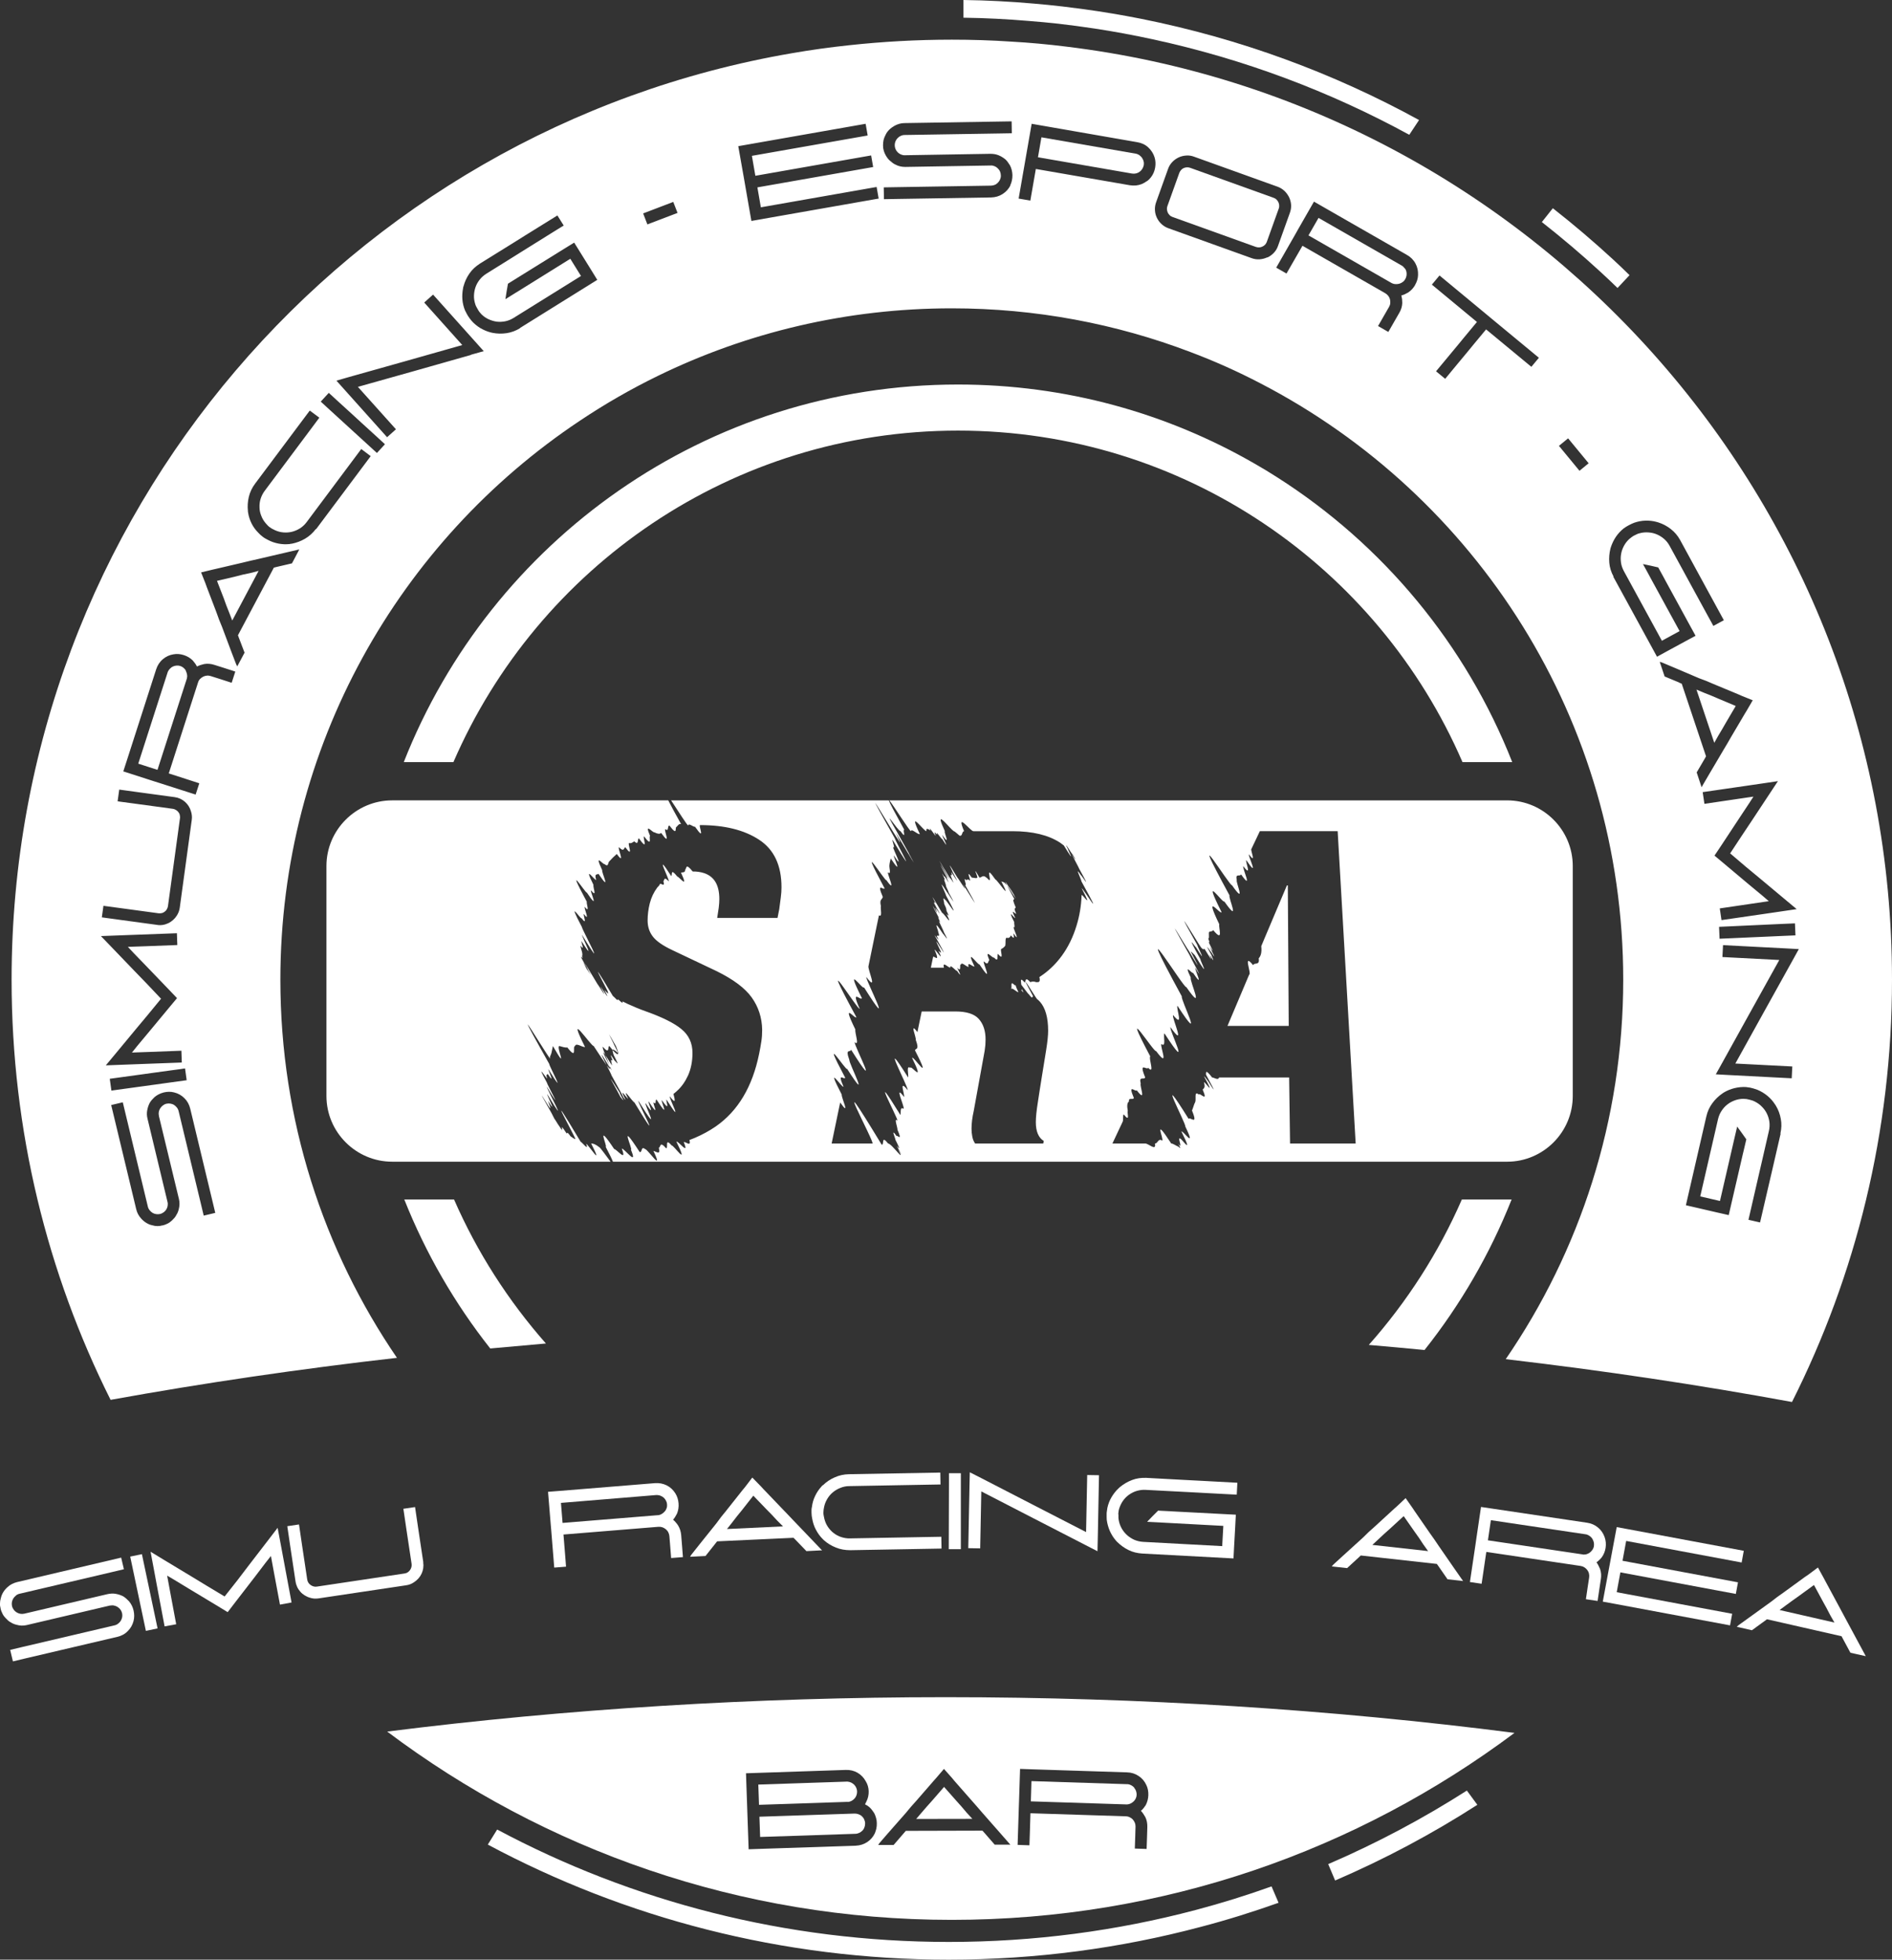 <?xml version="1.0" encoding="UTF-8"?><svg id="Calque_2" xmlns="http://www.w3.org/2000/svg" xmlns:xlink="http://www.w3.org/1999/xlink" viewBox="0 0 185.98 192.64"><rect x="0" y="0" width="185.98" height="192.64" fill="#333333" stroke="none"/><defs><linearGradient id="Dégradé_sans_nom_160" x1="169.66" y1="7.71" x2="-6" y2="153.08" gradientUnits="userSpaceOnUse"><stop offset=".21" stop-color="#e52421"/><stop offset=".32" stop-color="#c62220"/><stop offset=".54" stop-color="#77201d"/><stop offset=".78" stop-color="#1d1d1b"/></linearGradient><linearGradient id="Dégradé_sans_nom_160-2" x1="177.29" y1="16.93" x2="1.63" y2="162.3" xlink:href="#Dégradé_sans_nom_160"/><linearGradient id="Dégradé_sans_nom_160-3" x1="216.12" y1="63.86" x2="40.46" y2="209.22" xlink:href="#Dégradé_sans_nom_160"/><linearGradient id="Dégradé_sans_nom_160-4" x1="199.63" y1="43.93" x2="23.97" y2="189.29" xlink:href="#Dégradé_sans_nom_160"/><linearGradient id="Dégradé_sans_nom_160-5" x1="138.17" y1="-30.34" x2="-37.49" y2="115.03" xlink:href="#Dégradé_sans_nom_160"/><linearGradient id="Dégradé_sans_nom_160-6" x1="163.35" y1=".09" x2="-12.31" y2="145.45" xlink:href="#Dégradé_sans_nom_160"/><linearGradient id="Dégradé_sans_nom_160-7" x1="155.79" y1="-9.05" x2="-19.87" y2="136.32" xlink:href="#Dégradé_sans_nom_160"/><linearGradient id="Dégradé_sans_nom_160-8" x1="179.76" y1="19.92" x2="4.1" y2="165.29" xlink:href="#Dégradé_sans_nom_160"/><linearGradient id="Dégradé_sans_nom_160-9" x1="147.94" y1="-18.53" x2="-27.72" y2="126.84" xlink:href="#Dégradé_sans_nom_160"/><linearGradient id="Dégradé_sans_nom_160-10" x1="134.89" y1="-34.3" x2="-40.77" y2="111.06" xlink:href="#Dégradé_sans_nom_160"/><linearGradient id="Dégradé_sans_nom_160-11" x1="194.5" y1="37.74" x2="18.85" y2="183.1" xlink:href="#Dégradé_sans_nom_160"/><linearGradient id="Dégradé_sans_nom_160-12" x1="174.17" y1="13.17" x2="-1.49" y2="158.53" xlink:href="#Dégradé_sans_nom_160"/><linearGradient id="Dégradé_sans_nom_160-13" x1="197.31" y1="41.13" x2="21.65" y2="186.49" xlink:href="#Dégradé_sans_nom_160"/><linearGradient id="Dégradé_sans_nom_160-14" x1="163.93" y1=".79" x2="-11.73" y2="146.15" xlink:href="#Dégradé_sans_nom_160"/><linearGradient id="Dégradé_sans_nom_160-15" x1="185.6" y1="26.97" x2="9.94" y2="172.33" xlink:href="#Dégradé_sans_nom_160"/><linearGradient id="Dégradé_sans_nom_160-16" x1="179.68" y1="19.82" x2="4.02" y2="165.19" xlink:href="#Dégradé_sans_nom_160"/><linearGradient id="Dégradé_sans_nom_160-17" x1="185.16" y1="26.45" x2="9.5" y2="171.81" xlink:href="#Dégradé_sans_nom_160"/><linearGradient id="Dégradé_sans_nom_160-18" x1="188.25" y1="30.19" x2="12.59" y2="175.55" xlink:href="#Dégradé_sans_nom_160"/><linearGradient id="Dégradé_sans_nom_160-19" x1="177.32" y1="16.97" x2="1.66" y2="162.33" xlink:href="#Dégradé_sans_nom_160"/><linearGradient id="Dégradé_sans_nom_160-20" x1="179.55" y1="19.67" x2="3.89" y2="165.03" xlink:href="#Dégradé_sans_nom_160"/><linearGradient id="Dégradé_sans_nom_160-21" x1="181.89" y1="22.5" x2="6.23" y2="167.86" xlink:href="#Dégradé_sans_nom_160"/><linearGradient id="Dégradé_sans_nom_160-22" x1="185.97" y1="27.43" x2="10.31" y2="172.79" xlink:href="#Dégradé_sans_nom_160"/><linearGradient id="Dégradé_sans_nom_160-23" x1="195.12" y1="38.48" x2="19.46" y2="183.84" xlink:href="#Dégradé_sans_nom_160"/><linearGradient id="Dégradé_sans_nom_160-24" x1="201.48" y1="46.17" x2="25.82" y2="191.53" xlink:href="#Dégradé_sans_nom_160"/><linearGradient id="Dégradé_sans_nom_160-25" x1="205.4" y1="50.91" x2="29.74" y2="196.27" xlink:href="#Dégradé_sans_nom_160"/><linearGradient id="Dégradé_sans_nom_160-26" x1="208.02" y1="54.07" x2="32.36" y2="199.44" xlink:href="#Dégradé_sans_nom_160"/><linearGradient id="Dégradé_sans_nom_160-27" x1="211.21" y1="57.92" x2="35.55" y2="203.28" xlink:href="#Dégradé_sans_nom_160"/><linearGradient id="Dégradé_sans_nom_160-28" x1="217.44" y1="65.46" x2="41.78" y2="210.82" xlink:href="#Dégradé_sans_nom_160"/><linearGradient id="Dégradé_sans_nom_160-29" x1="228.56" y1="78.89" x2="52.9" y2="224.25" xlink:href="#Dégradé_sans_nom_160"/><linearGradient id="Dégradé_sans_nom_160-30" x1="233.44" y1="84.79" x2="57.78" y2="230.15" xlink:href="#Dégradé_sans_nom_160"/><linearGradient id="Dégradé_sans_nom_160-31" x1="239.87" y1="92.56" x2="64.21" y2="237.92" xlink:href="#Dégradé_sans_nom_160"/><linearGradient id="Dégradé_sans_nom_160-32" x1="248.14" y1="102.55" x2="72.48" y2="247.91" xlink:href="#Dégradé_sans_nom_160"/><linearGradient id="Dégradé_sans_nom_160-33" x1="217.37" y1="65.37" x2="41.71" y2="210.73" xlink:href="#Dégradé_sans_nom_160"/><linearGradient id="Dégradé_sans_nom_160-34" x1="215.64" y1="63.28" x2="39.98" y2="208.64" xlink:href="#Dégradé_sans_nom_160"/><linearGradient id="Dégradé_sans_nom_160-35" x1="222.24" y1="71.26" x2="46.58" y2="216.62" xlink:href="#Dégradé_sans_nom_160"/><linearGradient id="Dégradé_sans_nom_160-36" x1="218.54" y1="66.78" x2="42.88" y2="212.15" xlink:href="#Dégradé_sans_nom_160"/><linearGradient id="Dégradé_sans_nom_160-37" x1="226.66" y1="76.59" x2="51" y2="221.95" xlink:href="#Dégradé_sans_nom_160"/><linearGradient id="Dégradé_sans_nom_160-38" x1="222.49" y1="71.56" x2="46.83" y2="216.92" xlink:href="#Dégradé_sans_nom_160"/><linearGradient id="Dégradé_sans_nom_160-39" x1="241.53" y1="94.57" x2="65.87" y2="239.93" xlink:href="#Dégradé_sans_nom_160"/><linearGradient id="Dégradé_sans_nom_160-40" x1="147.56" y1="-18.99" x2="-28.1" y2="126.38" xlink:href="#Dégradé_sans_nom_160"/><linearGradient id="Dégradé_sans_nom_160-41" x1="172.22" y1="10.81" x2="-3.44" y2="156.18" xlink:href="#Dégradé_sans_nom_160"/></defs><g id="Calque_4"><path d="m148.65,74.92h-4.89c-8.29-19.17-27.37-32.59-49.59-32.59s-41.3,13.42-49.6,32.59h-4.88c8.55-21.73,29.71-37.12,54.48-37.12,10.62,0,20.58,2.83,29.16,7.78.76.43,1.5.88,2.23,1.35,10.38,6.61,18.53,16.4,23.09,27.99Z" fill="#fff"/><path d="m53.67,132.08c-3.7-4.2-6.77-8.97-9.04-14.17h-4.89c2.11,5.31,4.97,10.24,8.45,14.65,1.82-.17,3.65-.33,5.48-.49Z" fill="#fff"/><path d="m140.03,132.71c3.53-4.45,6.43-9.43,8.56-14.8h-4.89c-2.29,5.25-5.4,10.07-9.15,14.3,1.83.16,3.66.32,5.48.5Z" fill="#fff"/><polygon points="168.91 72.31 169.31 71.64 169.69 70.98 170.62 69.4 168.93 68.69 168.23 68.39 167.5 68.1 166.76 67.79 168.51 73.02 168.91 72.31" fill="#fff"/><path d="m18.27,65.92c-.06-.1-.13-.19-.23-.27-.09-.08-.2-.14-.32-.18-.12-.04-.24-.05-.37-.04-.12.01-.24.04-.35.09-.11.05-.21.12-.29.21-.09.09-.16.19-.21.3l-.04.12-2.87,8.92,1.89.61,2.87-8.92.03-.1v-.02c.03-.12.03-.24,0-.36s-.06-.24-.12-.34Z" fill="#fff"/><path d="m138.1,26.41c-.07-.1-.15-.19-.25-.27l-.11-.06-8.13-4.66-.99,1.72,8.13,4.66.09.05h.02c.11.06.23.08.36.08.12,0,.24-.01.36-.05s.22-.09.32-.17c.1-.07.18-.17.24-.28.06-.11.1-.22.12-.35.02-.12.01-.24-.01-.36-.03-.12-.07-.23-.14-.33Z" fill="#fff"/><path d="m125.74,20.18c0-.11-.04-.21-.08-.31-.05-.1-.11-.18-.19-.26-.08-.08-.18-.13-.29-.17l-8.18-2.94c-.11-.04-.22-.06-.33-.05-.11,0-.21.03-.31.07-.1.04-.19.11-.26.19s-.13.17-.17.27l-1.18,3.29c-.04.1-.05.21-.04.32s.04.21.08.31c.05.1.11.18.19.26.08.08.18.13.28.17l8.18,2.94c.11.04.22.05.33.05.11,0,.22-.03.32-.08.1-.04.19-.11.26-.18s.13-.17.17-.27l1.18-3.29c.04-.1.05-.21.04-.32Z" fill="#fff"/><path d="m104.79,4.58c-1.78-.22-3.58-.39-5.4-.49-1.93-.13-3.87-.19-5.83-.19-3.42,0-6.8.19-10.12.55-1.88.2-3.75.46-5.59.78C34.29,12.69,1.14,50.63,1.14,96.31c0,14.85,3.51,28.87,9.73,41.3,9.18-1.66,18.58-3.04,28.15-4.13-7.23-10.58-11.46-23.38-11.46-37.17,0-22.93,11.69-43.13,29.44-54.95,2.45-1.64,5.02-3.12,7.69-4.42,8.72-4.25,18.52-6.63,28.87-6.63,8.26,0,16.16,1.52,23.44,4.29,2.37.89,4.67,1.92,6.89,3.08,21.19,10.98,35.67,33.11,35.67,58.63,0,13.85-4.27,26.69-11.55,37.3,9.57,1.12,18.96,2.52,28.14,4.21,6.28-12.48,9.83-26.58,9.83-41.51,0-47.24-35.44-86.19-81.19-91.73ZM10.16,89.04l.19.03,1.78.24,3.46.47c.11.01.22,0,.32-.02s.2-.08.28-.14c.08-.06.16-.14.21-.24.06-.09.09-.19.11-.3l1.18-8.64c.02-.11,0-.22-.02-.33s-.08-.2-.14-.28c-.06-.08-.14-.15-.24-.21-.09-.06-.19-.09-.3-.11l-3.46-.47-1.78-.24-.19-.03.16-1.15,1.97.27,3.46.47c.4.05.74.21,1.03.46.28.25.48.56.59.93.09.28.12.56.08.84l-1.18,8.64c-.04.29-.14.55-.3.79-.1.16-.22.3-.36.42-.14.12-.29.23-.46.31-.17.08-.34.14-.53.17-.19.03-.38.04-.58,0l-3.46-.47-1.97-.27.16-1.15Zm4.25,7.64l-1.21-1.25-2.2-2.29-1.08-1.12,1.57-.06,1.59-.06,4.31-.16.04,1.16-3.15.12-1.16.04-.55.02.58.62,1.21,1.25,2.22,2.31.82.86-.75.9-2.04,2.46-1.11,1.33-.53.66.55-.02,1.16-.04,3.15-.12.04,1.16-4.31.16-1.59.06-1.57.06,1-1.2,2.03-2.45,1.11-1.33,1.29-1.57-1.41-1.49Zm-3.62,9.37l1.16-.16,1.97-.27,1.15-.16,1.97-.27,1.15-.16.16,1.16-6.24.86-1.16.16-.16-1.16Zm9.23,13.43l-.27-1.13-2.19-9.11c-.03-.14-.09-.26-.17-.36s-.17-.19-.28-.26-.23-.11-.36-.13c-.13-.02-.26-.02-.39.01-.13.03-.25.09-.35.17s-.19.17-.26.28c-.07.11-.11.22-.14.35-.02.13-.02.26.01.39v.02s1.97,8.16,1.97,8.16c.08.33.07.67-.02,1.01-.02.09-.05.18-.09.28s-.08.18-.13.25c-.05.11-.12.21-.2.31-.08.09-.17.18-.25.26-.13.12-.26.22-.42.3s-.31.14-.47.18h-.04c-.17.05-.33.07-.5.07-.17,0-.34-.03-.5-.08-.22-.04-.42-.13-.61-.25-.19-.12-.35-.26-.49-.42-.24-.26-.4-.57-.48-.91l-2.46-10.24,1.14-.27.27,1.13,2.19,9.11c.03.14.09.26.17.36s.17.19.28.26.23.11.36.13c.13.02.26.02.39-.01.13-.03.25-.09.36-.17.11-.08.19-.17.26-.28s.11-.23.13-.36c.02-.13.02-.26-.02-.4l-1.96-8.16c-.07-.28-.08-.55-.03-.82s.13-.51.25-.74c.06-.1.13-.2.21-.29.08-.09.17-.18.26-.27.26-.22.56-.37.91-.46.35-.08.69-.09,1.02,0,.38.09.72.28,1,.56.29.28.48.63.58,1.04l2.19,9.11.27,1.13-1.13.27Zm2.75-52.36l-1.11-.36-.95-.3c-.13-.04-.26-.06-.39-.04-.13.01-.25.05-.37.11-.11.06-.21.14-.3.23-.09.1-.15.21-.19.35l-2.87,8.92,1.89.61,1.11.36-.36,1.11-3.56-1.14-.54-.17-3.01-.97.36-1.11,2.87-8.92c.13-.4.35-.74.66-1,.31-.26.66-.42,1.05-.48.33-.06.67-.03,1.01.08.34.11.63.28.88.53.08.09.16.19.23.29.07.1.13.2.18.3.11-.05.22-.1.34-.14.12-.04.24-.07.36-.1.33-.06.67-.03,1.01.08l.95.3,1.11.36-.36,1.11Zm6.57-12.95l-.64,1.21-1.5.35-.28.07-3.53,6.65.1.27.55,1.44-.65,1.22-.07.13-.11-.22-.46-1.2-.93-2.48-.29-.71-.26-.72-.94-2.46-.13-.36-.43-1.09,1.16-.28.35-.08,2.57-.6.74-.18.76-.17,2.57-.6,1.25-.29.25-.06-.08.15Zm1.71-2.17c-.3.4-.66.72-1.07.96-.41.24-.85.4-1.3.49-.04,0-.07,0-.09.01-.03,0-.06,0-.09.02-.37.04-.74.03-1.11-.04-.37-.07-.73-.19-1.06-.37-.09-.04-.18-.09-.26-.14s-.17-.1-.25-.17c-.08-.06-.15-.12-.22-.18-.07-.06-.13-.13-.2-.2-.28-.28-.5-.58-.67-.92-.17-.34-.28-.69-.34-1.05,0-.04,0-.07-.02-.09,0-.03,0-.05,0-.09-.05-.46-.02-.93.09-1.39s.32-.9.62-1.3l5.37-7.18.94.7-.7.94-4.67,6.25c-.18.24-.31.5-.4.78s-.12.56-.11.84c0,.28.06.56.17.83.1.27.25.52.44.74.06.07.13.14.19.21.06.07.14.13.22.19h.01c.08.07.16.12.25.16s.17.08.26.13c.27.12.54.19.83.21.29.02.57,0,.84-.07.27-.07.53-.18.78-.34s.46-.36.64-.6l4.67-6.25.7-.94.93.7-5.37,7.18Zm5.99-7.48l-4.65-4.25-.86-.79.79-.86.86.79,1.47,1.34.86.79,1.47,1.34.86.79-.79.86Zm9.26-9.63l-5.57,1.58-5.55,1.56,3.74,4.17-.87.78-4.12-4.6-.86-.96,1.25-.36,5.55-1.56,5.57-1.58-3.74-4.18.87-.78,4.12,4.6.86.96-1.25.35Zm4.84-2.64c-.42.26-.87.43-1.34.5-.47.07-.93.06-1.38-.03l-.18-.04c-.36-.09-.7-.24-1.03-.43-.32-.2-.62-.44-.87-.73-.06-.08-.12-.16-.18-.23-.06-.08-.11-.16-.17-.25-.05-.08-.1-.17-.14-.25-.04-.08-.08-.17-.13-.25-.15-.36-.24-.73-.27-1.11s0-.75.07-1.11c0-.06.02-.12.04-.17.12-.45.31-.87.58-1.26.27-.39.62-.71,1.04-.98l3.14-1.95,1.31-.82,3.16-1.96.62.99-.99.61-3.03,1.89-1.31.82-2.28,1.42c-.25.16-.47.35-.65.58s-.32.48-.41.74c-.09.26-.14.54-.15.83s.04.57.13.85c.03.09.06.18.11.26.04.08.09.17.14.25h0c.05.1.11.18.16.25.06.08.12.15.19.22.21.21.44.37.7.49s.53.2.81.24c.28.03.56.02.85-.04s.55-.17.81-.33l6.62-4.12-1.05-1.69-5.06,3.15-.31.19-1.01.63.12-.77.13-.75,1.01-.63.29-.18,4.22-2.62.99-.61.3.48.31.5,1.05,1.69.61.99-7.61,4.74Zm12.5-10.18l-.42-1.09,2.96-1.13.42,1.08-2.96,1.13Zm11.37-.55l-1.15.2-.2-1.14-.54-3.1-.55-3.11,1.14-.2,11.38-2,.2,1.15-11.38,2,.34,1.96,11.38-2,.2,1.14-11.38,2,.34,1.96,11.38-2,.2,1.14-11.38,2Zm24.32-3.31c-.17.35-.43.64-.77.86-.34.22-.72.33-1.14.34l-9.37.15-1.16.02-.02-1.16,1.16-.02,9.37-.15c.14,0,.27-.03.39-.08.12-.05.22-.13.31-.22.09-.09.16-.2.21-.32.05-.12.08-.25.07-.39,0-.13-.03-.26-.08-.38-.05-.12-.13-.22-.22-.31-.09-.09-.19-.16-.31-.21-.12-.05-.25-.08-.38-.07h-.02s-8.39.14-8.39.14c-.34,0-.67-.07-.98-.24-.09-.04-.17-.09-.25-.15s-.15-.12-.22-.18c-.1-.07-.18-.16-.26-.26s-.14-.2-.2-.3c-.09-.15-.15-.3-.2-.47-.05-.16-.07-.33-.07-.5v-.04c0-.17.02-.34.05-.5.04-.17.1-.32.18-.47.09-.21.22-.39.37-.54s.33-.28.52-.39c.31-.17.64-.27.99-.27l10.53-.17.02,1.17-1.16.02-9.37.15c-.14,0-.27.03-.39.09-.12.05-.22.13-.31.22-.09.09-.16.2-.21.32-.05.12-.07.25-.07.38,0,.13.03.26.08.38.05.12.13.23.22.32.09.09.2.16.32.21.12.05.25.08.39.07l8.39-.14c.29,0,.55.04.8.14s.47.24.67.4c.09.08.17.17.24.27.07.1.14.2.21.31.16.3.24.63.25.99,0,.36-.07.69-.22,1Zm13.41-.41c-.16.12-.32.21-.5.29-.18.07-.37.12-.57.14s-.4.01-.61-.02l-9.24-1.6-.34,1.96-.2,1.15-1.15-.2.54-3.1.54-3.1.2-1.15,1.15.2,9.24,1.61c.42.07.78.24,1.07.51s.5.59.62.97c.1.32.12.66.06,1.01-.06.35-.19.66-.4.94-.12.16-.25.29-.41.41Zm11.82,7.5c-.23.11-.48.17-.74.19-.26.02-.53-.02-.78-.11l-8.18-2.94c-.26-.09-.49-.23-.68-.41-.2-.18-.35-.39-.46-.62-.11-.23-.18-.48-.19-.74-.02-.26.02-.52.11-.78l1.18-3.29c.09-.26.23-.48.41-.67.18-.19.39-.34.62-.45.23-.11.48-.17.75-.19.27-.02.53.02.79.12l8.18,2.94c.26.09.48.23.68.41.19.18.34.39.46.62.11.23.18.48.2.74.02.26-.02.52-.11.78l-1.18,3.29c-.09.26-.23.48-.41.67-.18.19-.39.34-.62.45Zm14.55,2.71c-.18.31-.41.56-.7.75-.11.06-.22.11-.33.17-.11.05-.22.09-.33.11.03.12.05.24.07.36.01.12.02.25.02.38-.01.34-.11.66-.29.97l-.5.87-.58,1.01-1.01-.58.58-1.01.5-.87c.07-.12.11-.24.12-.37.01-.13,0-.26-.03-.38s-.09-.24-.17-.34-.18-.19-.3-.26l-8.13-4.66-.99,1.72-.58,1.01-1.01-.58,1.86-3.25.28-.5,1.57-2.74,1.01.58,8.13,4.66c.37.21.65.49.84.85.19.35.27.73.25,1.13-.01.34-.11.66-.29.97Zm35.65,48.79l-.86,1.3-1.75,2.65-.96,1.44-1.12,1.7,1.56,1.33,1.34,1.11,2.44,2.04,1.2,1-1.55.23-1.57.23-4.27.62-.17-1.15,3.12-.46,1.15-.17.55-.08-.64-.55-1.34-1.11-2.45-2.06-.91-.76.65-.97,1.76-2.67.96-1.45.46-.71-.55.08-1.15.17-3.12.46-.17-1.15,4.27-.62,1.57-.23,1.55-.23Zm1.74,15.15l-1.17.05-1.99.09-1.16.05-1.99.09-1.16.05-.05-1.17,6.29-.29,1.17-.05.05,1.17Zm-25.97-55.89l-4.45-3.68-1.27,1.53-.36.44-.38.46-1.27,1.53-.74.9-.9-.74.74-.89,1.27-1.53.38-.46.36-.44,1.27-1.53-4.43-3.67.75-.9,4.43,3.67.89.74,4.45,3.68-.75.9Zm4.73,10.22l-2.02-2.45.9-.74,2.02,2.45-.9.74Zm3.35,10.4c-.24-.44-.38-.89-.42-1.36-.04-.47,0-.93.11-1.38l.05-.17c.12-.35.28-.69.49-1,.21-.31.47-.59.77-.83.08-.06.16-.11.24-.16.08-.05.17-.1.26-.15.09-.05.17-.09.26-.13.08-.04.17-.08.26-.11.37-.13.74-.2,1.12-.21s.75.03,1.1.13c.06.01.12.03.17.05.44.14.85.36,1.22.65.37.29.68.65.92,1.09l1.77,3.25.74,1.36,1.78,3.26-1.03.56-.56-1.02-1.71-3.13-.74-1.36-1.29-2.36c-.14-.26-.32-.49-.54-.68-.22-.19-.46-.34-.72-.45-.26-.11-.53-.17-.82-.19s-.58,0-.86.08c-.1.02-.19.05-.27.09-.08.04-.17.08-.26.13h-.01c-.09.05-.17.1-.25.16s-.15.11-.23.18c-.22.2-.39.42-.53.68s-.23.52-.28.8c-.05.28-.05.56-.01.85.04.29.14.56.28.83l3.74,6.85,1.74-.95-2.86-5.23-.17-.32-.57-1.04.76.16.74.17.57,1.04.16.3,2.38,4.36.56,1.02-.5.27-.52.28-1.75.95-1.02.56-4.3-7.87Zm6.44,10.41l-1.42-.59-.44-1.31-.04-.13.23.07,1.19.5,2.44,1.04.72.27.7.3,2.43,1.01.34.15,1.09.44-.6,1.03-.19.31-1.34,2.27-.38.66-.4.67-1.34,2.27-.65,1.11-.13.23-.05-.16-.43-1.3.78-1.33.14-.25-2.39-7.14-.27-.11Zm9.98,44.36l-.83,3.6-.35,1.5-.84,3.62-1.14-.26.26-1.13.8-3.48.35-1.51.6-2.62c.07-.29.08-.58.05-.87-.04-.29-.12-.56-.24-.81-.12-.25-.28-.48-.49-.69-.2-.21-.44-.38-.7-.51-.09-.05-.17-.08-.26-.11-.09-.03-.18-.05-.28-.08h-.01c-.1-.03-.19-.04-.28-.06-.09-.01-.19-.02-.29-.02-.29,0-.58.05-.85.15-.27.1-.52.23-.74.41-.22.17-.41.38-.57.63-.16.24-.27.51-.34.8l-1.75,7.6,1.94.45,1.34-5.81.08-.35.27-1.15.46.63.44.62-.27,1.15-.08.33-1.12,4.84-.26,1.13-.56-.13-.58-.13-1.94-.45-1.13-.26,2.01-8.73c.11-.49.31-.92.59-1.3.28-.38.61-.7.99-.96l.15-.1c.32-.19.66-.33,1.03-.42.37-.09.74-.13,1.13-.11.1.01.2.03.29.04.09.01.19.03.29.06.1.02.19.05.28.08.09.03.18.06.27.09.36.15.69.35.98.59s.54.52.74.83c.04.05.07.1.1.15.24.4.4.84.48,1.3.09.46.07.94-.04,1.43Zm1.15-6.61l-.06,1.16-6.17-.32-1.29-.07.63-1.13,2.81-5.07,2.8-5.04-5.59-.29.06-1.17,6.16.32,1.29.07-.63,1.14-2.8,5.04-2.81,5.07,5.6.29Z" fill="#fff"/><path d="m112.26,15.51c-.08-.1-.17-.19-.28-.27-.11-.07-.23-.12-.37-.14l-9.24-1.6-.34,1.96,9.24,1.6c.13.02.26.02.39-.01.13-.03.25-.08.35-.16.11-.07.2-.17.27-.28s.12-.23.15-.37c.02-.13.02-.26-.02-.39-.03-.13-.09-.24-.16-.35Z" fill="#fff"/><polygon points="23.86 56.49 23.12 56.68 21.33 57.1 21.99 58.8 22.25 59.52 22.54 60.25 22.83 61 25.42 56.12 24.62 56.33 23.86 56.49" fill="#fff"/><path d="m126.5,87.04s-.97,2.31-2.13,5.04l-.39.93c.07.66-.06.98-.25,1.2.12.75-.42.36-.55.67-1.06-1.3-.12.86-.39.93-1.16,2.73-2.13,5.04-2.13,5.04h6.02l-.09-13.81h-.09Z" fill="#fff"/><path d="m61.28,108.16c-.3-.55-.38-.73-.35-.73-.36-.56-.86-1.36-.9-1.36.64,1.16.9,1.64.96,1.77h0c.11.14.25.32.29.32Z" fill="#fff"/><path d="m118.75,106.27c-.03-.06-.06-.12-.09-.17.04.09.07.15.09.17Z" fill="#fff"/><path d="m58.89,112.76c-.36-.28-.6-.36-.78-.35,1.3,2.56-.29.09-.49.03.3.78-.38-.14-.55-.21-4.04-6.76-.35-.16-.51-.25-.13-.02-.32-.17-.47-.27-.45-.63-.28-.2-.41-.31-.73-1.12-.31-.27-.45-.42.18.41-.27-.3-.39-.47-.25-.4-.3-.49-.32-.49h0c-.05-.11-.23-.43-.29-.57-2.03-3.57-.26-.58-.21-.58.25.31-.11-.43-.15-.65.97,1.54-.07-.44-.09-.68,2.42,3.99-.03-.47-.03-.72,1.86,3.11,0-.26.01-.39-1.22-2.26.01-.28.03-.43-.18-.47.03-.29.04-.44.82,1.22.07-.27.07-.46,2,3.23.06-.34.09-.51-1.5-2.66-2.07-3.72-2.13-3.9.14.09,2.13,3.38,2.23,3.38-.11-.19.07-.31.13-.62.06-.32.13-.62.13-.62,1.59,2.75.25,0,.64,0,.24.06.55.18.78.14,1.02,1.31.46-.14.76-.14.09-.36.69.13.98.1-1.95-3.91.56-.1.85-.1.62.96,1.02,1.55,1.27,1.88-.25-.48-.49-.96-.49-1.01.04,0,.26.34.82,1.28,0-.05-.02-.14-.06-.24.13.25.22.45.22.49-.05-.09-.1-.17-.16-.25.03.14-.06.1-.32-.26.23.47.47.94.47.99.77,1.39,1.1,2,1.17,2.17h0c.09.13.18.23.21.24-.73-1.43.07-.22.26-.1-.71-1.43.44.33.61.35,3.17,5.24.18-.22.4-.14,2.42,3.89.5.23.71.23,1.07,1.64.14-.21.3-.17,1.18,1.81.35.12.48.09.31.29.12-.31.29-.28,1.41,2.17.38.11.52.06.92,1.3.35.04.46-.06,1.82,2.87.19-.24.32-.32.69.91.47.23.36-.24.12-.09.23-.19.34-.29.45-.4.81-.91,1.1-1.54.28-.63.43-1.37.43-2.2,0-.97-.36-1.75-1.08-2.34-.71-.59-1.88-1.17-3.48-1.74-.65-.23-1.24-.48-1.79-.73-.18-.09-.35-.17-.53-.26.09.35-.29-.11-.46-.22.07.31-.35-.23-.49-.32-3.04-5.09-.37-.32-.49-.39.13.38-.21-.09-.34-.19.8,1.52-.3-.28-.4-.36.28.51.39.73.39.78-.1-.11-.61-.95-.68-1.02-.85-1.43-1.17-1.95-1.21-1.99.06.15.47.89.61,1.18-.19-.31-.33-.56-.45-.74.09.18.2.39.21.42.02.06.05.11.07.15-.1-.17-.18-.31-.21-.38h-.01c-.17-.33-.37-.68-.4-.75.04.04.12.17.28.44-.03-.07-.06-.13-.07-.16-.76-1.37-.27-.61-.28-.73-.09-.25.02-.19-.02-.39.02-.12-.19-.64-.17-.8.43.58.08-.24.08-.46,1.52,2.39.07-.35.06-.61,2.71,4.43-.02-.55-.01-.77-1.55-2.95-.11-.72-.04-.87.61.79.18-.21.22-.42.68.89.03-.51.09-.69.56.68.15-.32.21-.51-2.25-4.19-.12-.81.01-.89,1.28,1.91.32-.05.4-.23.67.83.16-.36.25-.53-1.08-2.18.17-.34.26-.5-.2-.68.11-.47.23-.59,1.33,1.97.26-.2.37-.35-.84-1.79.08-.53.22-.61.4.34.33-.1.45-.24.12-.13.25-.26.37-.39l.39-.36c.9,1.22.03-.65.22-.66.49.5.46.1.61-.01.88,1.18.21-.34.37-.4.24.05.36-.08.52-.17.47.45.28-.23.45-.3,1.02,1.41.34-.12.51-.19.86,1.14.45.07.59-.05-.6-1.41.25-.29.43-.35.3.16.53.19.66.06,1.06,1.47.23-.33.41-.37.38.3.18-.39.41-.35.85,1.12.5.16.69.13.13-.12.22-.33.45-.28-.57-1.02-.98-1.78-1.26-2.33h-27.14c-3.55,0-6.46,2.9-6.46,6.45v22.61c0,3.56,2.91,6.46,6.46,6.46h21.47c-.38-.49-1.02-1.42-1.13-1.44Zm.37-9.85c.73.83.44-.08.64-.08.13.16.24.29.33.4,0-.08.06-.09.21.05.02-.12.66.83-.07-.56-.02-.1-.46-.93-.51-1.05.06.08.25.4.68,1.16,0,0,.66,1.49-.31.4-.03.14.1.5.1.5.75,1.44.15.52.08.53-.24-.4-.35-.53-.38-.53,0,.07.19.47.19.54-.29-.29-.06.31-.06.48-.32-.51-.53-.84-.66-1.04.14.35.3.73.39,1-.24-.5-.59-1.17-.59-1.25.03,0,.09.08.2.25-.17-.43-.31-.79-.24-.8Z" fill="#fff"/><path d="m100.61,97.55c-.07-.13-.13-.25-.17-.35.03.14,0,.16-.07.12.1.12.2.22.24.23Z" fill="#fff"/><path d="m91.72,94.08c-.13.64-.22,1.05-.22,1.05h1.29c-.19-.7.43,0,.62,0-.06-.45.59.39.65.29.71,1.03.02-.29.02-.29.51.53.16-.41.4-.32.03-.29.55.26.73.24-.16-.62.41.02.58-.04-.95-2,.31-.15.49-.2,1.49,2.23.25-.27.43-.3.48.47.39-.04.54-.12-.53-1.26.31-.16.45-.26.53.56.27-.24.4-.36.66.8.18-.38.32-.48.16-.07.29-.18.4-.33.05-.24-.03-.72.12-.78.24.08.35-.05.43-.23.44.54.25,0,.25-.2.74,1.07-.02-.46.01-.61.19.13.03-.36.07-.49-.78-1.55.07-.26.09-.42-.56-1.16.09-.23.09-.43-.29-.68-.04-.42-.04-.61-.43-.99-.13-.67-.14-.83-.36-.65-.59-1.08-.72-1.33.15.19.76,1.18.88,1.34-.02-.05-.07-.14-.16-.33t.02.02c-.04-.11-.49-.87-.54-.92.19.33.34.59.44.78h0s-1.19-1.95-.65-.91c0,0-.02,0-.02-.01-.29-.36-.34-.27-.52-.35,1.14,2.2-.37-.14-.59-.2-1.12-1.61-.31.17-.61.07-.64-.69-.66-.25-.95-.25-.27-.48-.38-.64-.41-.64,0,.06.27.64.19.64-.07.12-.33,0-.54,0-.65-.93-.07.28-.17.3-.25-.23-.26-.03-.4-.07-.35-.39.18.73-.09.48.68,1.2.94,1.7.98,1.8-.12-.15-.86-1.37-1.19-1.88.68,1.3-.49-.63-.54-.63-1.4-2.34-.39-.49-.47-.54,1.05,1.9-.11-.02-.14.01.15.41-.02.26-.06.3.09.28.35.83.24.69-.17-.3-.25-.42-.27-.43.02.06.1.2.15.3-.09-.14-.15-.25-.21-.33l-.03-.03s-.02-.03-.03-.04c-.06-.11-.11-.21-.15-.27.01.03.03.06.04.09-.02-.04-.04-.07-.06-.11-.16-.26-.31-.51-.32-.51-.21-.37-.36-.62-.47-.78.16.31.44.79.47.87.28.5.46.82.55,1.01-.13-.2-.3-.48-.31-.48-.38-.64-.56-.93-.62-1,.08.18.72,1.32.75,1.41-.34-.53.09.28.08.33-.48-.78-.42-.62-.43-.57-.49-.8.07.24.08.31-.24-.29.09.43.09.58h-.01c0,.06.3.63.26.64.35.62.48.88.49.92-.1-.11-.62-.95-.65-.95-1.11-1.76-.07.21-.09.34,1.7,3.12-.02.33-.06.45-.37-.46-.09.23-.12.37.3.62.18.52.24.71.39.77.06.31-.01.29.77,1.54-.38-.25-.42-.09-1.71-2.89-.56-.85-.67-.96-.16-.2-.12-.06-.13-.01,1.08,1.93.26.58.12.42.1.25.1.32.18.54-.23-.4-.36-.61-.44-.7.12.26.62,1.18.66,1.28-.32-.48.1.32.09.37-.42-.62.33.79.35.94.7,1.3-.03.16-.1.14-1.09-1.67-.42-.29-.45-.14.23.61-.12.21-.14.39.44.87-.25-.23-.19-.04.64,1.16.87,1.59.88,1.65-.11-.12-.69-1.08-.74-1.08,0,.09.49,1.03.46,1.07-.02.06-.19-.13-.25-.15.65,1.31-.35-.24-.38-.11.61,1.42-.1.5-.15.71Z" fill="#fff"/><path d="m99.39,97.22c.09-.18.55.32.72.32-.17-.35-.25-.56-.27-.67-.05-.02-.08-.04-.1-.02-.52-.56-.2.31-.37.34.01.01.01.02.02.03Z" fill="#fff"/><path d="m148.13,78.68h-60.71c.37.44,1.99,3.03,2.13,3.03.03-.32.67.37.87.28-1.26-2.63.37-.28.65-.28-.06-.35.14-.24.4-.06-.31-.65.44.52.52.51-.32-.67.08-.1.14-.13-.22-.51.47.55.49.45.89,1.41-.01-.28-.01-.41.93,1.32.11-.36.27-.36-1.03-2.22.11-.71.7-.15.11.11.21.18.26.18.15.13.3.24.47.4.31.13.23-.43.46-.43-.87-2.05.67.08.93,0h3.84c1.96,0,3.52.38,4.67,1.13.12.09.25.18.36.27,1.32,2.14.41.46.41.37h0c-.51-.99.26.27.37.42.03.05.06.09.08.13-.05-.11-.1-.21-.15-.29.08.12.19.32.36.6,0,0,.03.06.04.1l-.02-.02s.05.09.07.14c-.2-.31-.31-.49-.38-.58.14.29.71,1.33.74,1.44,1.37,2.47.22.59.14.59-.66-1,.06.43.08.65,2.55,4.6.03.45.03.69,1.19,2.28,0,.43-.02.65-.04,1.07-.21,2.07-.5,3-.34,1.12-.82,2.1-1.44,2.95-.51.7-1.11,1.31-1.79,1.81-.14.1-.28.2-.42.29.13.57-.11.49-.31.5-.24-.09-.43-.07-.58,0-.53-.59-.43-.08-.55.04-.52-.62-.35-.07-.34.21.24.3.65.89.73.93.49.64.3.14.44.22-1.82-3.32.26.16.37.25.11.09.21.18.3.28.53.6.8,1.55.8,2.84,0,.49-.07,1.13-.2,1.94-.13.8-.26,1.64-.41,2.53-.14.89-.28,1.74-.4,2.56-.13.82-.2,1.47-.2,1.96,0,.91.26,1.53.78,1.85l-.05.25h-6.7c-.15-.22-.24-.46-.28-.71-.05-.24-.07-.49-.07-.75,0-.51.07-1.1.22-1.76l1.07-5.89c.03-.2.05-.4.07-.58.01-.19.02-.37.02-.54,0-.86-.23-1.53-.67-2.02s-1.21-.73-2.3-.73h-3.31s-.11.52-.28,1.35c-.04.21-.09.43-.14.68-.81-1.08-.1.5-.16.77.38,1.03,0,.78-.08,1.02,1.83,3.57-.21.44-.28.75,1.31,2.68-.11.65-.18.97-.42-.28-.15.63-.21.95-2.98-4.71.07,1.01-.05,1.24-.91-1.14-.28.37-.35.68-1.05-1.4.06.95-.04,1.16-.38-.25-.26.34-.32.61-3.22-5.21-.28.23-.29.55-.39-.35.03.7,0,.9.54,1.23-.04.47-.08.62-.65-.9-.1.25-.12.37.68,1.34.21.64.13.59.26.48.41.76.48.9-.09-.13-.22-.35-.36-.56.85,1.55-.61-.57-.97-.57-.71-.89-.35.15-.63.12-5.65-9.33-.61-.12-.91-.12h-4.01s.27-1.28.69-3.32c.05-.23.1-.47.15-.71,1.07,1.52.09-.52.15-.78-1.74-3.36.12-.51.17-.79-.66-1.52.1-.59.17-.87-2.59-4.88.13-.57.19-.87,2.44,3.81.16-.56.22-.88-.44-1.2.11-.68.17-1,3.06,4.84.33-.32.35-.74.52.45,0-.91.07-1.25-1.44-2.94-.01-.93.1-1.21-4.2-7.73.25-.49.32-.84-.92-2.06.15-.69.22-1.04-1.81-3.61.14-.7.21-1.05,3.15,4.99.22-.56.22-1.03,1.2,1.59.14-.71.22-1.05.28-1.39.57-2.75.83-4.04.07-.32.14-.64.2-.96.37.22.13-.62.19-.92-.16-.69.13-.6.19-.89-.67-1.55.12-.58.17-.85-2.9-5.42.12-.55.17-.81,1.05,1.46.11-.52.16-.76.37.31.1-.48.15-.71.02-.26.09-.44.13-.65,1.25,1.87.3-.03.29-.31,1.14,1.72-.09-.65-.06-.81.26.22-.13-.66-.05-.71,2.86,4.76.2-.02.23-.13-1.37-2.42-1.88-3.36-1.94-3.51.21.26,2.1,3.45,2.15,3.45.18.3.28.43.31.45-.01-.09-.41-.87-.41-.92.47.8.82,1.38,1.07,1.79.12.2.22.36.3.49.14.24.26.45.38.62-.09-.17-.16-.28-.2-.37h0s-.04-.07-.06-.1c0-.02-.01-.03-.03-.05,0,0,0-.02,0-.02-.09-.17-.16-.29-.21-.37.02.02.03.04.05.06-.45-.81-1.25-2.24-1.25-2.24-1.62-2.8.14,0,.39,0,.67.94.16-.19.37-.14-1.02-1.85-1.45-2.67-1.52-2.89h-21.4c.71,1.08,1.59,2.47,1.68,2.47.04-.29.5.17.67.12,1.1,1.57.3-.16.5-.16,2.41,0,4.34.48,5.8,1.44,1.47.96,2.2,2.52,2.2,4.67,0,.31-.02.65-.07,1.01-.04.36-.09.73-.15,1.14l-.17.86h-5.93c.05-.35.1-.68.15-.99.04-.32.06-.6.06-.86,0-1.36-.49-2.2-1.47-2.54-.17-.06-.35-.1-.54-.13-.19-.03-.39-.04-.61-.04-.73-.9-.58-.28-.73-.19,0,.33-.25.26-.42.3.79,1.71-.15.42-.36.39-.72-.91-.46-.13-.6-.05-1.8-2.8-.07.52-.25.51-.48-.52-.41-.09-.52,0,.2.65-.25.15-.34.27-.06.18-.18.24-.27.36-.34.46-.58.97-.73,1.55-.14.57-.21,1.13-.21,1.67,0,.63.18,1.17.54,1.62.35.44.99.88,1.91,1.31l4.34,2.06c1.64.81,2.78,1.66,3.44,2.58s1.01,1.98,1.03,3.18c0,.38-.02.76-.08,1.14-.06.39-.13.8-.22,1.23-.66,3.24-2.08,5.62-4.27,7.14-.63.43-1.31.8-2.03,1.11-.18.08-.36.15-.55.22.19.72-.37.14-.56.2.59,1.42-.56-.17-.72-.04,1.31,2.66-.27.32-.47.37-.71-.83-.3.29-.54.28-.67-.77-.51-.08-.72-.05.21.78-.26.36-.53.31,1.07,2.26-.58-.19-.8-.17-.45-.36-.27.35-.55.28-2.19-3.38-.62-.23-.86-.23.72,1.74-.64-.13-.9-.11.54,1.41-.49.06-.75.04-1.89-2.83-.62-.22-.83-.21.39.74.61,1.2.71,1.46h87.9c3.55,0,6.45-2.9,6.45-6.46v-22.61c0-3.55-2.9-6.45-6.45-6.45Zm-21.32,33.73l-.09-6.49h-6.89c-.07.32-.49,0-.68,0-.75-.97-.56-.38-.61-.29,1.3,2.38.61,1.28.21.64.09.18-.38-.56-.38-.43,1.19,2.19.04.41-.02.56.15.54-.01.57-.13.71.58,1.36-.28.25-.38.49-.49-.42-.24.45-.35.73-.13.23-.2.57-.32.84.65,1.58-.21.56-.33.82-3.44-5.51-.23.5-.33.74,1.17,2.43-.31.27-.37.52,1.29,2.59-.08.53-.14.68-.24-.15.1.64.01.63.04.19-.12-.03-.19-.12.38.69.12.34-.04.25-.13-.02-.45-.28-.65-.28-1.87-2.87-.68-.38-.89-.29-.42-.25-.4.29-.71.29.15.81-.65-.02-.96,0h-3.22s.28-.6.77-1.64c.07-.15.15-.3.22-.47.11-.12,0-.65.12-.75.67.84.31-.14.4-.34-.1-.52-.05-.82.11-.92-.05-.46.38-.12.49-.35-.64-1.51.15-.55.28-.76,1,1.3.27-.41.39-.66-.2-.8.34-.31.44-.61-.67-1.62.16-.67.29-.94.7.72.02-.94.21-1.12-3.16-5.96.44-.25.57-.53,1.34,1.8.41-.34.51-.69.52.38.17-.76.31-1.05,2.78,4.27.5-.21.59-.61,1.62,2.27.12-.89.26-1.19,1.1,1.36.29-.61.43-.91,2.8,4.29.29-.61.43-.92-5.46-10.03.29-.62.44-.92,1.92,2.76.29-.62.44-.93-.76-1.59.15-.31.22-.47,1.17,1.74.15-.32.23-.48.23.38.34.56.38.59-.03-.13-.88-1.66-.95-1.86-3.16-5.57-.12-.4-.09-.44,1.91,3.22.11,0,.22.09.09.06.24.23.38.36,1.69,2.75.52.53.56.41-1.58-2.87-.52-1.18-.44-1.18,1.3,2.08.05-.22.16-.17-.93-1.64-1.28-2.31-1.32-2.42.11.09,1.62,2.61,1.71,2.67.17.16.24.14.28.06,1.09,1.79.5.69.5.61h.01c.7,1.11.17.1.19.04-.32-.59-.43-.8-.43-.83.04,0,.36.51.4.51.71,1.14-.09-.35-.14-.53.7,1.12-.1-.36-.13-.5.24.31-.04-.26-.01-.31.14-.03-.03-.6.1-.65s.3-.02.37-.17c1.06,1.28.52-.19.6-.58-1.58-3.27.1-.89.23-1.18-2.04-4.05.1-.84.27-1.05,1.64,2.33.38-.33.51-.6-4.51-8.29.07-.82.24-1,1.44,2.05.36-.27.47-.51-.16-.72.34-.28.42-.56,1.22,1.72.12-.58.22-.8.9,1.17.2-.41.29-.6,1.35,1.97.18-.39.26-.56.77,1.01.17-.35.24-.51.53-1.11.84-1.77.84-1.77h7.65l1.77,30.7h-6.45Z" fill="#fff"/><path d="m1.57,156.85c-.1.08-.19.17-.26.28-.07.11-.11.23-.14.36-.02.13-.02.26.01.39.03.13.09.25.17.36s.17.19.28.26c.11.07.23.11.36.14.13.02.26.02.4-.01l8.17-1.92c.28-.06.55-.08.82-.03.27.05.51.13.74.25.1.06.2.14.29.22.09.08.18.17.27.26.22.26.37.56.45.91.08.35.08.69,0,1.02-.1.38-.28.72-.57,1-.28.29-.63.48-1.04.57l-9.12,2.14-1.13.27-.27-1.13,1.13-.27,9.12-2.14c.14-.03.26-.09.36-.17.11-.08.19-.17.26-.28.07-.11.11-.23.14-.36.02-.13.02-.26-.01-.39-.03-.13-.09-.25-.16-.35-.08-.1-.17-.19-.28-.26-.11-.07-.22-.11-.35-.14s-.25-.02-.39,0h-.02s-8.17,1.92-8.17,1.92c-.33.08-.67.07-1.01-.03-.09-.02-.18-.05-.28-.09s-.18-.08-.25-.13c-.11-.05-.21-.12-.3-.2-.09-.08-.18-.17-.26-.26-.12-.13-.22-.26-.29-.42-.08-.15-.14-.31-.18-.47v-.04c-.05-.17-.07-.33-.06-.5,0-.17.03-.33.08-.5.05-.22.13-.42.25-.61s.26-.35.42-.49c.26-.24.57-.39.91-.48l10.25-2.41.27,1.14-1.13.27-9.12,2.14c-.14.03-.26.09-.36.17Z" fill="#fff"/><path d="m15.48,160.08l-1.14.24-1.3-6.16-.24-1.14,1.15-.24.24,1.14.41,1.94.24,1.14.41,1.94.24,1.14Z" fill="#fff"/><path d="m26.63,152.96l-.52.66-1.05,1.38-1.96,2.54-.72.94-1-.61-2.74-1.65-1.48-.9-.73-.43.1.54.21,1.14.58,3.1-1.14.21-.8-4.24-.29-1.56-.29-1.54,1.33.81,2.72,1.64,1.48.9,1.75,1.05,1.27-1.61,1.05-1.38,1.94-2.52.95-1.24.29,1.54.29,1.56.79,4.24-1.14.21-.58-3.1-.21-1.14-.1-.55Z" fill="#fff"/><path d="m41.6,153.58c.06.4,0,.77-.16,1.12-.16.34-.41.62-.73.83-.24.17-.5.27-.79.31l-8.62,1.29c-.29.04-.57.02-.84-.07-.18-.05-.35-.13-.51-.23-.16-.1-.3-.21-.42-.35-.12-.14-.23-.29-.31-.46-.08-.17-.14-.36-.17-.56l-.52-3.46-.29-1.97,1.15-.17.03.19.26,1.77.52,3.46c.02.11.05.21.11.3.06.09.13.17.22.23.08.06.18.11.29.14.11.03.21.04.32.02l8.62-1.29c.11-.02.22-.05.31-.11.09-.06.17-.13.23-.22.06-.08.11-.18.14-.29s.03-.21.02-.32l-.52-3.46-.26-1.77-.03-.19,1.15-.17.29,1.97.52,3.46Z" fill="#fff"/><path d="m55.39,150.87l.16,1.98.09,1.16-1.16.09-.3-3.73-.05-.57-.26-3.15,1.16-.09,9.34-.76c.42-.03.81.04,1.17.22.36.18.64.45.85.79.18.29.28.61.31.97.03.35-.02.69-.15,1.01-.06.11-.12.22-.18.32-.06.11-.14.2-.21.28.09.08.18.16.26.26.08.09.16.19.23.3.18.29.28.61.31.97l.08.99.09,1.16-1.16.09-.09-1.16-.08-.99c-.01-.13-.05-.26-.11-.38-.06-.12-.14-.21-.24-.3-.1-.08-.21-.14-.33-.19-.12-.04-.26-.06-.4-.05l-9.34.76Zm-.09-1.16l9.34-.76h.1s.02-.01.02-.01c.12-.02.23-.07.33-.14.11-.07.19-.15.27-.24s.13-.2.17-.31.05-.24.04-.37c-.01-.12-.04-.24-.1-.35-.06-.11-.13-.21-.21-.29-.09-.08-.19-.14-.3-.19-.11-.05-.23-.08-.35-.08h-.13s-9.34.77-9.34.77l.16,1.98Z" fill="#fff"/><path d="m78.01,151.17l-7.52.35-.18.23-.96,1.21-1.38.07h-.14s.13-.2.13-.2l.8-1.01,1.66-2.07.46-.62.48-.59,1.64-2.07.24-.29.71-.93.83.85.25.27,1.82,1.9.53.55.54.57,1.82,1.9.89.93.18.19h-.17s-1.37.07-1.37.07l-1.07-1.11-.21-.21Zm-1.04-1.12l-.58-.58-.53-.57-.54-.55-1.27-1.32-1.13,1.44-.48.59-.48.62-.5.63,5.51-.26Z" fill="#fff"/><path d="m80.89,146.01c.33-.33.72-.59,1.16-.78.44-.2.91-.3,1.41-.31l8.97-.16.02,1.17-1.17.02-7.8.14c-.3,0-.59.06-.86.17-.27.1-.52.25-.74.43s-.4.39-.55.64c-.15.25-.26.51-.32.8-.02.09-.04.19-.05.28s-.02.19-.02.29h0c0,.11.01.21.03.3.02.09.04.19.06.29.07.28.18.55.34.79.16.24.35.45.57.62.22.17.47.31.75.4.28.09.57.14.87.13l7.8-.14,1.17-.02.02,1.16-8.97.16c-.5,0-.97-.08-1.42-.26-.44-.18-.84-.42-1.18-.73-.03-.02-.05-.05-.07-.07s-.04-.04-.06-.06c-.26-.26-.48-.57-.65-.9-.18-.33-.29-.69-.36-1.07-.02-.1-.04-.2-.05-.29s-.02-.19-.02-.3c0-.1,0-.2,0-.29,0-.09.02-.19.04-.28.05-.39.15-.75.32-1.09.16-.34.37-.65.62-.92.02-.03.04-.05.06-.07.02-.02.04-.04.06-.06Z" fill="#fff"/><path d="m94.43,152.29h-1.17s.02-6.3.02-6.3v-1.17s1.17,0,1.17,0v1.17s0,1.99,0,1.99v1.16s0,1.99,0,1.99v1.16Z" fill="#fff"/><path d="m95.18,152.19l.12-6.17.03-1.29,1.16.59,5.12,2.64,5.15,2.65.11-5.61,1.16.02-.12,6.18-.03,1.29-1.15-.59-5.15-2.65-5.12-2.64-.11,5.6-1.17-.02Z" fill="#fff"/><path d="m109.94,148.86c0,.1,0,.2,0,.29s.01.19.03.29c.05.29.15.56.29.81.14.25.32.47.53.66.21.19.45.34.71.46.27.11.55.18.85.2l7.79.42.11-1.99-5.95-.32-.36-.02-1.18-.06.54-.56.54-.54,1.18.06.34.02,4.96.26,1.16.06-.03.57-.03.59-.11,1.98-.06,1.16-8.95-.48c-.5-.03-.96-.14-1.38-.35-.42-.21-.79-.48-1.12-.81l-.12-.13c-.24-.28-.44-.6-.59-.94-.15-.35-.25-.71-.3-1.09,0-.1,0-.2-.01-.29,0-.1,0-.2,0-.3,0-.1.01-.2.03-.29.01-.09.03-.19.04-.28.08-.38.22-.74.41-1.06s.42-.62.69-.87c.04-.04.09-.08.13-.12.36-.3.76-.53,1.2-.7s.91-.23,1.41-.21l3.69.2,1.54.08,3.71.2-.06,1.17-1.16-.06-3.57-.19-1.54-.08-2.68-.14c-.3-.02-.59.02-.87.1-.28.08-.53.21-.76.37-.23.16-.43.36-.6.6s-.29.5-.38.78c-.03.09-.05.19-.06.28-.01.09-.02.19-.03.29h0Z" fill="#fff"/><path d="m141.24,153.74l-7.48-.83-.21.2-1.13,1.04-1.37-.15-.14-.02.16-.18.95-.87,1.96-1.78.55-.54.57-.51,1.94-1.78.28-.25.85-.8.68.97.2.3,1.5,2.17.44.62.44.65,1.5,2.17.74,1.06.15.21-.17-.02-1.36-.15-.88-1.27-.17-.24Zm-.86-1.26l-.48-.67-.43-.65-.44-.62-1.05-1.5-1.35,1.24-.57.51-.57.53-.59.55,5.49.61Z" fill="#fff"/><path d="m146.1,152.57l-.29,1.97-.17,1.15-1.15-.17.55-3.7.08-.56.46-3.12,1.15.17,9.27,1.38c.42.06.78.22,1.09.48.31.26.52.58.65.96.11.32.14.66.09,1.01-.05.35-.18.67-.38.95-.08.09-.16.19-.25.27-.09.09-.18.16-.27.22.07.1.14.2.19.31s.11.22.16.34c.11.32.14.66.08,1.01l-.15.99-.17,1.15-1.15-.17.17-1.15.15-.99c.02-.13.01-.26-.02-.39-.03-.13-.09-.24-.16-.34-.08-.1-.17-.19-.28-.26s-.24-.12-.37-.14l-9.27-1.38Zm.17-1.15l9.27,1.38.1.02h.02c.12,0,.24-.01.36-.06.12-.04.22-.1.31-.18.09-.08.17-.17.23-.27.06-.1.11-.22.12-.35.02-.12.01-.25-.02-.37-.03-.12-.08-.23-.14-.33s-.15-.18-.25-.26c-.1-.07-.21-.13-.32-.16l-.13-.02-9.27-1.38-.29,1.97Z" fill="#fff"/><path d="m157.55,157.46l.21-1.14.58-3.1.58-3.1,1.14.21,11.35,2.12-.21,1.15-11.35-2.12-.36,1.95,11.35,2.12-.21,1.14-11.35-2.12-.36,1.95,11.35,2.12-.21,1.14-11.35-2.12-1.14-.21Z" fill="#fff"/><path d="m181.03,160.85l-7.34-1.67-.23.17-1.25.91-1.35-.31-.14-.03.18-.16,1.04-.75,2.15-1.55.61-.47.62-.44,2.13-1.55.31-.21.94-.7.57,1.04.17.32,1.25,2.32.36.67.37.69,1.25,2.32.61,1.13.12.23-.17-.04-1.34-.3-.73-1.36-.14-.26Zm-.71-1.35l-.41-.72-.36-.69-.37-.67-.87-1.61-1.48,1.08-.62.44-.63.46-.65.48,5.38,1.23Z" fill="#fff"/><path d="m84.73,178.55c-.09-.09-.2-.15-.33-.2s-.25-.07-.39-.07l-9.36.31.07,1.99,9.36-.31c.13,0,.26-.04.38-.09.12-.06.22-.13.31-.22s.16-.2.2-.33c.05-.12.07-.25.07-.39,0-.13-.04-.26-.09-.38s-.13-.22-.22-.31Z" fill="#fff"/><path d="m83.38,177.14c.12-.02.24-.06.35-.12.11-.06.2-.14.28-.23.08-.09.14-.19.18-.31.04-.11.06-.24.06-.37,0-.12-.03-.24-.08-.36-.05-.11-.11-.21-.2-.3s-.18-.15-.29-.21c-.11-.05-.23-.09-.36-.1h-.11s-8.67.29-8.67.29l.07,1.99,8.67-.29h.1Z" fill="#fff"/><polygon points="94.52 177.6 94.01 177.03 92.8 175.66 91.6 177.04 91.09 177.61 90.58 178.2 90.06 178.81 95.58 178.8 95.02 178.19 94.52 177.6" fill="#fff"/><path d="m92.94,166.84c-18.82,0-37.22,1.15-54.88,3.38,15.45,11.62,34.67,18.51,55.49,18.51s39.9-6.84,55.32-18.38c-17.98-2.31-36.74-3.51-55.93-3.51Zm-6.79,12.89c-.04.17-.09.33-.15.48-.17.36-.42.65-.75.87s-.71.34-1.14.36l-9.36.31-1.16.04-.11-3.15-.04-1.16-.07-1.99-.04-1.17,1.16-.04,8.67-.29c.42-.01.79.08,1.14.28.34.2.61.48.8.83.18.29.28.62.29.98.01.36-.06.69-.22,1.01-.02.04-.05.09-.07.14s-.05.1-.07.14c.08.04.15.08.23.13.07.05.14.1.2.15.09.08.17.17.25.27s.15.2.22.31c.07.14.14.3.18.46.05.17.08.34.08.52,0,.18,0,.35-.05.52Zm13,1.61h-1.37s-1.01-1.16-1.01-1.16l-.2-.22-7.53.02-.19.22-1.01,1.17h-1.38s-.14,0-.14,0l.14-.2.84-.97,1.75-1.99.49-.59.51-.57,1.73-1.99.25-.28.76-.89.79.89.23.28,1.74,1.98.5.57.51.59,1.74,1.98.85.97.17.19h-.17Zm13.6-.74l-.04,1.16-1.16-.04.04-1.16.03-1c0-.13-.02-.26-.07-.38-.05-.12-.12-.23-.2-.32s-.19-.17-.31-.22c-.12-.06-.25-.09-.39-.09l-9.36-.3-.06,1.99-.04,1.16-1.16-.04.12-3.74.02-.57.1-3.16,1.16.04,9.36.3c.42.01.8.13,1.14.36.33.22.58.51.75.88.15.3.21.64.2,1-.01.35-.1.68-.26.99-.07.1-.14.2-.22.3-.08.1-.16.18-.25.25.08.09.16.18.23.29s.13.21.2.32c.15.3.21.64.2,1l-.03,1Z" fill="#fff"/><path d="m111.5,175.74c-.08-.09-.17-.17-.28-.23-.11-.06-.22-.1-.34-.12h-.13s-9.36-.3-9.36-.3l-.06,1.99,9.36.3h.1s.02,0,.02,0c.12-.01.24-.04.35-.1.11-.06.21-.13.29-.21s.15-.18.2-.29c.05-.11.08-.23.08-.36,0-.12-.02-.25-.06-.36s-.1-.22-.18-.31Z" fill="#fff"/><path d="m48.87,179.85c13.23,7.06,28.34,11.05,44.39,11.05,8.39,0,16.52-1.09,24.27-3.14,2.53-.67,5.01-1.44,7.46-2.32l.69,1.61c-2.5.89-5.05,1.69-7.65,2.37-7.9,2.1-16.21,3.22-24.77,3.22-16.39,0-31.81-4.09-45.31-11.31l.92-1.48Z" fill="#fff"/><path d="m144.19,176.02c-4.32,2.76-8.87,5.18-13.63,7.23l.68,1.61c4.88-2.1,9.55-4.59,13.98-7.44l-1.03-1.4Z" fill="#fff"/><path d="m112.18,1.85c9.71,1.94,18.89,5.33,27.31,9.95l-.96,1.45c-7.8-4.26-16.26-7.45-25.19-9.38-1.89-.41-3.8-.77-5.72-1.06-1.19-.18-2.39-.34-3.6-.48-.96-.1-1.92-.2-2.89-.27-2.12-.18-4.26-.29-6.43-.32V0c2.32.03,4.61.15,6.88.35.97.08,1.93.18,2.89.29.68.08,1.36.17,2.04.26,1.91.26,3.8.58,5.67.95Z" fill="#fff"/><path d="m158.63,25.57c.52.48,1.04.98,1.55,1.48l-1.18,1.26c-.55-.53-1.1-1.06-1.66-1.57-1.86-1.71-3.79-3.35-5.78-4.91l1.08-1.36c2.07,1.62,4.06,3.32,5.99,5.1Z" fill="#fff"/></g></svg>